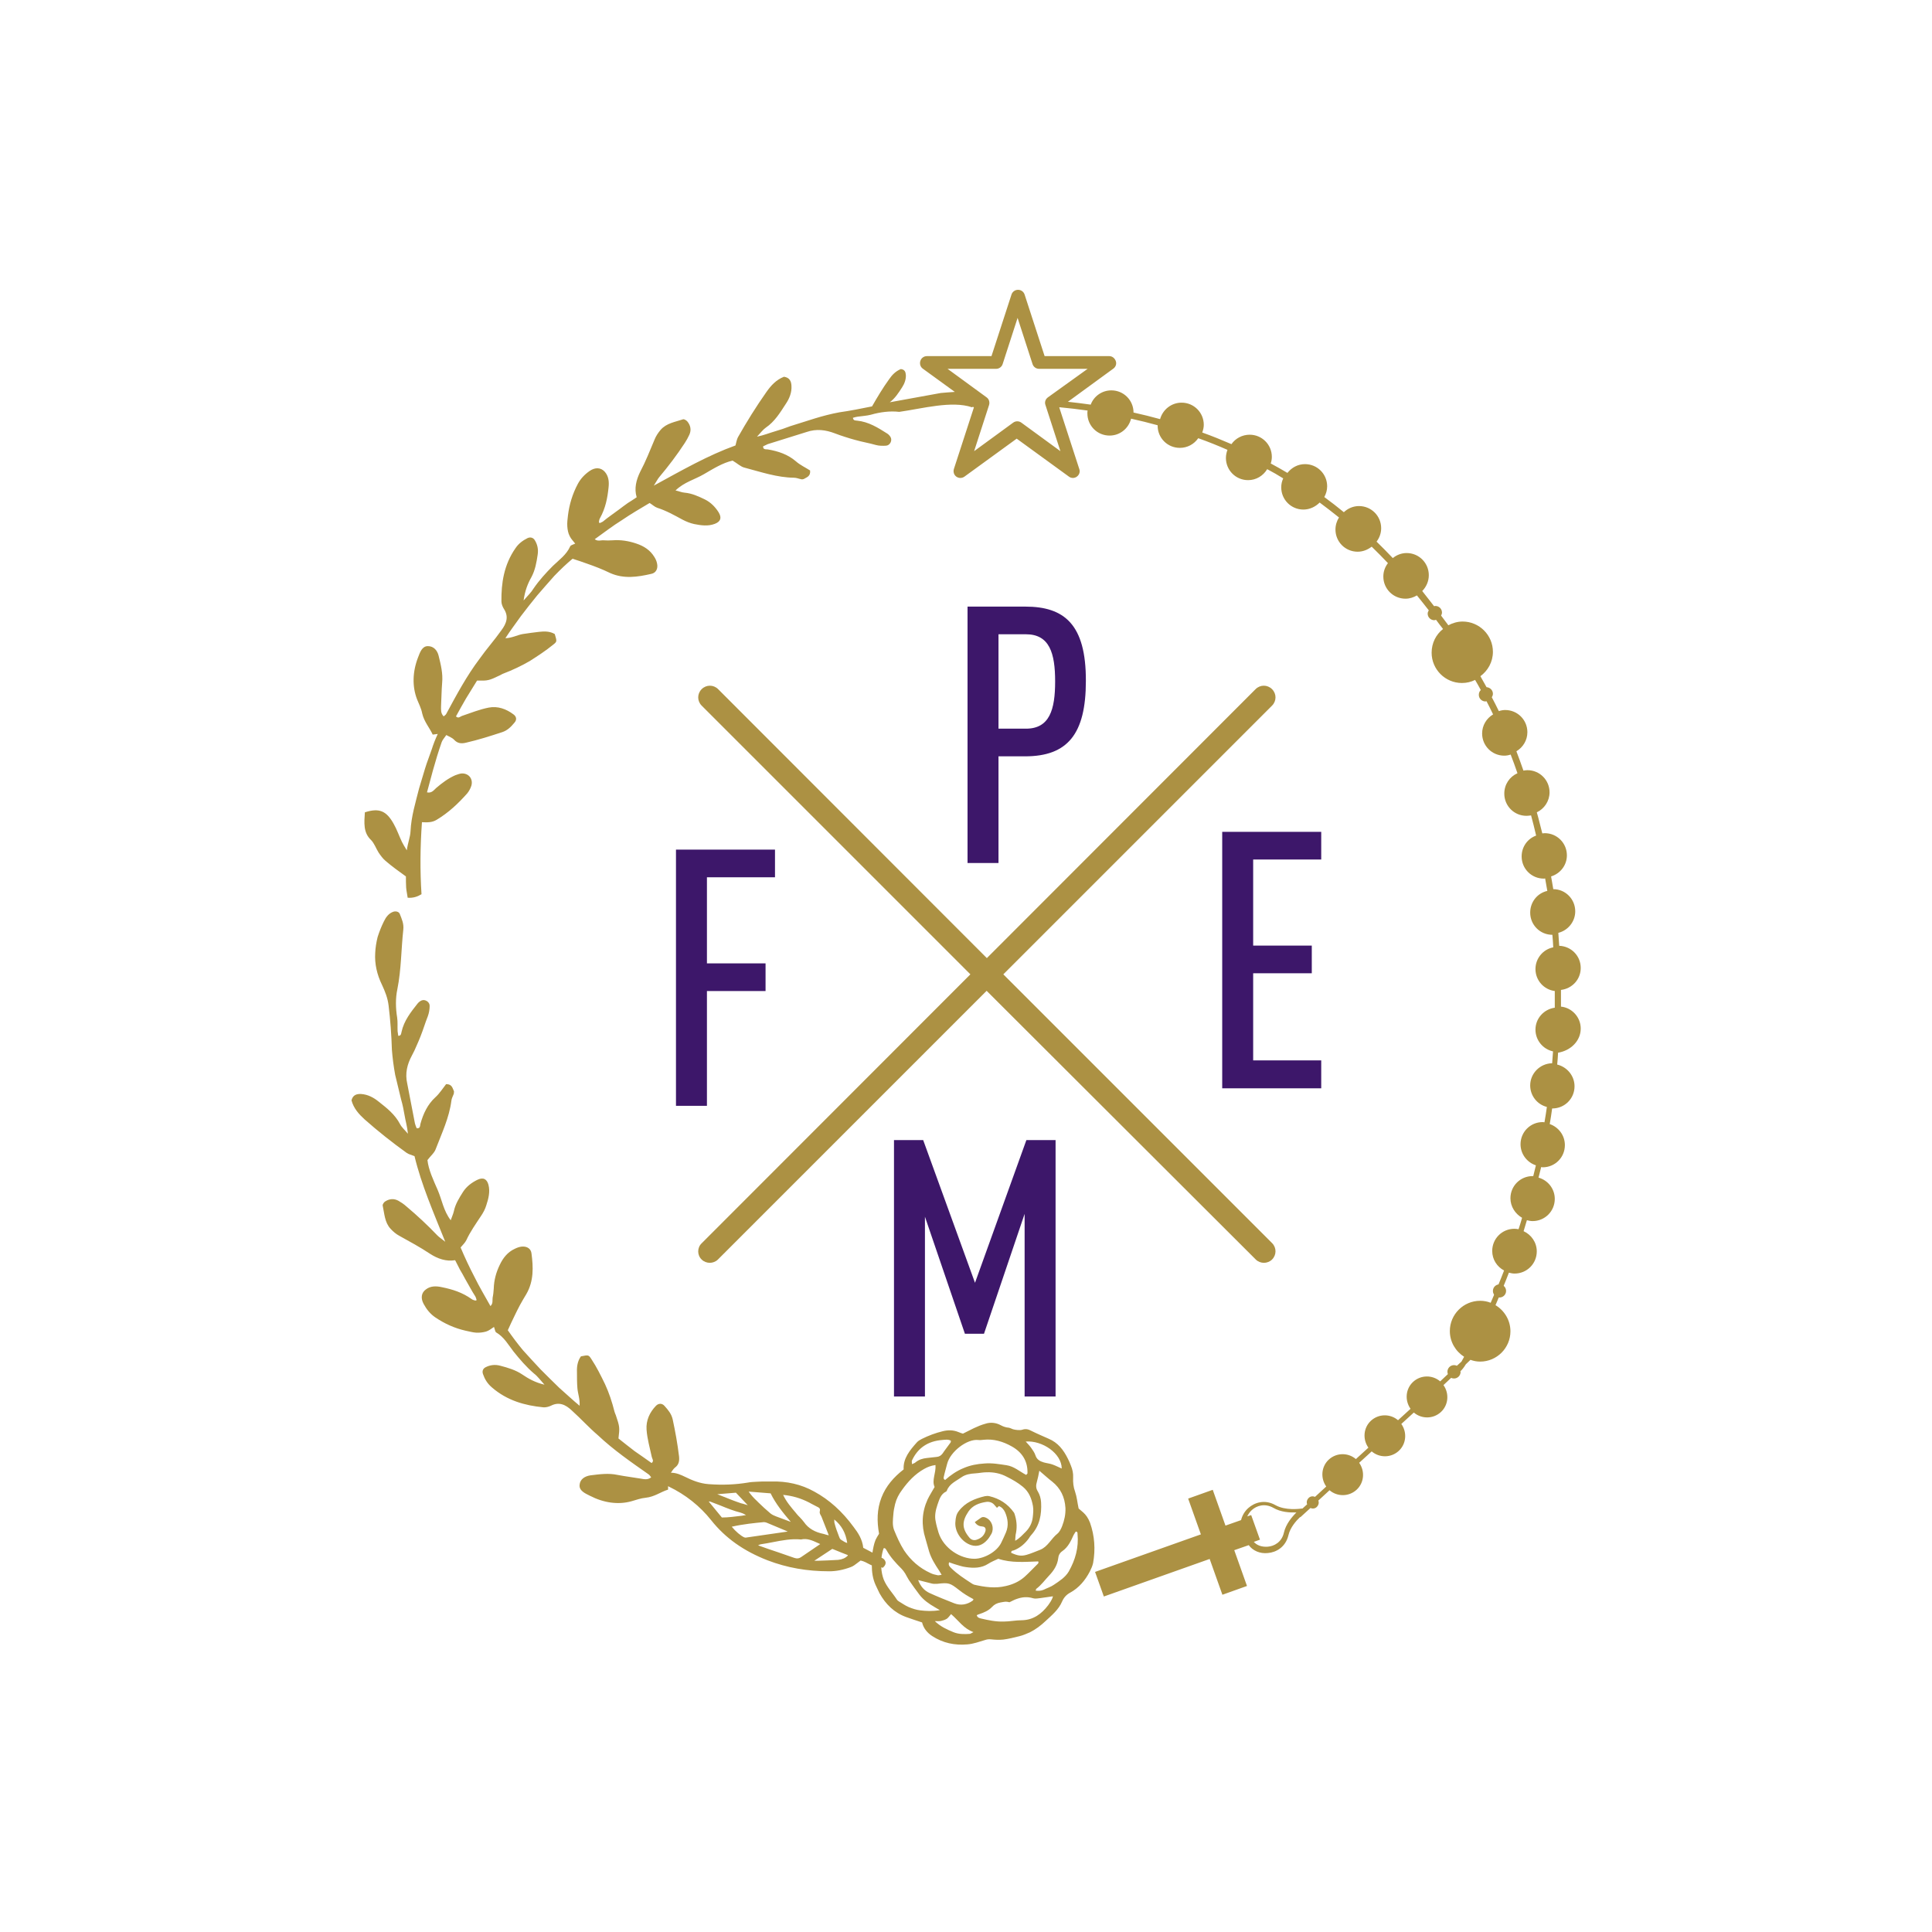 <?xml version="1.0" encoding="utf-8"?>
<!-- Generator: Adobe Illustrator 27.3.1, SVG Export Plug-In . SVG Version: 6.00 Build 0)  -->
<svg version="1.1" id="Calque_1" xmlns="http://www.w3.org/2000/svg" xmlns:xlink="http://www.w3.org/1999/xlink" x="0px" y="0px"
	 viewBox="0 0 88 88" style="enable-background:new 0 0 88 88;" xml:space="preserve">
<style type="text/css">
	.st0{fill:#1D1E1C;}
	.st1{display:none;}
	.st2{display:inline;fill:#A09690;}
	.st3{display:inline;fill:#D9004C;}
	.st4{fill:#C6BEAB;}
	.st5{fill:#9E998A;}
	.st6{fill:#FFFFFF;}
	.st7{fill:#BC5351;}
	.st8{fill:#8C9091;}
	.st9{fill:#738435;}
	.st10{fill:#85972C;}
	.st11{fill:#7D993A;}
	.st12{fill-rule:evenodd;clip-rule:evenodd;fill:#99A547;}
	.st13{fill-rule:evenodd;clip-rule:evenodd;fill:#FFFFFF;}
	.st14{fill-rule:evenodd;clip-rule:evenodd;fill:#0091B0;}
	.st15{fill:#0091B0;}
	.st16{fill:#85754E;}
	.st17{fill:#575757;}
	.st18{fill:url(#Tracé_322_00000128453904241062346000000018442442138099021700_);}
	.st19{fill:#E42320;}
	.st20{fill:url(#Tracé_327_00000021806194244385676550000001956786942056889530_);}
	.st21{fill:#CED500;}
	.st22{fill:url(#Tracé_331_00000160912789190674727790000004554057415854228660_);}
	.st23{fill:#009EE2;}
	.st24{fill:#470044;}
	.st25{fill-rule:evenodd;clip-rule:evenodd;fill:#E00A48;}
	.st26{fill:#9DC62E;}
	.st27{fill:#D3B37C;}
	.st28{fill:#F79C31;}
	.st29{fill:#1CA2AB;}
	.st30{fill:url(#SVGID_1_);}
	.st31{fill:#FCDD15;}
	.st32{fill:#876AB1;}
	.st33{fill:#313B3E;}
	.st34{fill:url(#SVGID_00000132770612209602818260000015613721969033844652_);}
	.st35{fill:url(#SVGID_00000016773744044071248440000005348106964152604305_);}
	.st36{fill:url(#SVGID_00000157279378036494237830000003769858004191048873_);}
	.st37{fill:url(#SVGID_00000122702887164367807760000000969926613918157244_);}
	.st38{fill:url(#SVGID_00000145744155577350053250000016038055768101095568_);}
	.st39{fill:url(#SVGID_00000124879522292937856790000018408474687243810228_);}
	.st40{fill:url(#SVGID_00000016059559528985847020000002411637795746932364_);}
	.st41{fill:url(#SVGID_00000120518137340072210330000010892614082030738080_);}
	.st42{fill:url(#SVGID_00000118395483982187281470000006984139777405518465_);}
	.st43{fill:url(#SVGID_00000049215850944995896760000017906292041502017199_);}
	.st44{fill:url(#SVGID_00000148620707196259757320000001080787252673216685_);}
	.st45{fill:url(#SVGID_00000096046984671764374210000007756545250373079191_);}
	.st46{fill:url(#Tracé_338_00000063620729353059191390000017731410242651086991_);}
	.st47{fill:url(#Tracé_354_00000058584050799228146110000009754543589761846681_);}
	.st48{fill:#36427D;}
	.st49{fill:#331E47;}
	.st50{fill:#CB1009;}
	.st51{fill:#E1D41C;}
	.st52{fill-rule:evenodd;clip-rule:evenodd;fill:#FAEDCD;}
	.st53{fill:#56250D;}
	.st54{fill:#E84A28;}
	.st55{fill:#007ABF;}
	.st56{fill-rule:evenodd;clip-rule:evenodd;fill:none;stroke:#F8E1D2;stroke-width:0.667;stroke-miterlimit:10;}
	.st57{fill:#3D176A;}
	.st58{fill:#AC9143;}
</style>
<path class="st57" d="M44.41,58.43l-2.36-6.5h-1.33v11.68h1.41v-8.19l1.82,5.33h0.87l1.85-5.46v8.32h1.41V51.93h-1.33L44.41,58.43z
	 M30.79,50.37h1.41v-5.23h2.67v-1.26H32.2v-3.92h3.1v-1.26h-4.51V50.37z M46.7,27.63h-2.63v11.68h1.41v-4.86h1.21
	c1.94,0,2.77-1.02,2.77-3.43C49.47,28.43,48.47,27.63,46.7,27.63z M46.73,33.19h-1.25v-4.3h1.25c1.08,0,1.33,0.87,1.33,2.15
	S47.81,33.19,46.73,33.19z M60.18,39.15v-1.26h-4.51v11.68h4.51V48.3h-3.1v-3.97h2.67v-1.26h-2.67v-3.92H60.18z"/>
<g>
	<path class="st58" d="M68.6,58.8c0,0.17-0.14,0.3-0.3,0.3c-0.17,0-0.3-0.14-0.3-0.3c0-0.17,0.14-0.3,0.3-0.3
		C68.46,58.5,68.6,58.63,68.6,58.8z"/>
</g>
<path class="st58" d="M49.34,68.89c-0.07-0.06-0.14-0.12-0.21-0.18c-0.06-0.28-0.08-0.53-0.16-0.76c-0.08-0.22-0.1-0.43-0.09-0.65
	c0.01-0.19-0.03-0.37-0.1-0.54c-0.04-0.11-0.09-0.22-0.14-0.32c-0.2-0.4-0.45-0.73-0.88-0.91c-0.27-0.12-0.53-0.23-0.79-0.36
	c-0.13-0.07-0.25-0.1-0.4-0.05c-0.11,0.04-0.33,0.01-0.43-0.02c-0.06-0.02-0.13-0.06-0.19-0.07c-0.13-0.01-0.25-0.05-0.36-0.11
	c-0.22-0.12-0.47-0.15-0.71-0.07c-0.18,0.05-0.35,0.12-0.52,0.2c-0.17,0.08-0.33,0.17-0.5,0.25c-0.07-0.02-0.13-0.04-0.2-0.07
	c-0.24-0.1-0.48-0.1-0.72-0.04c-0.33,0.08-0.65,0.2-0.95,0.35c-0.08,0.04-0.17,0.09-0.23,0.16c-0.32,0.36-0.63,0.73-0.6,1.23
	c-0.45,0.35-0.81,0.76-1.01,1.28c-0.21,0.54-0.21,1.09-0.11,1.65c-0.06,0.1-0.12,0.19-0.16,0.28c-0.04,0.1-0.07,0.2-0.09,0.3
	c-0.02,0.1-0.04,0.19-0.05,0.28l-0.42-0.22c-0.04-0.39-0.24-0.69-0.44-0.95c-0.52-0.71-1.11-1.24-1.79-1.61
	c-0.59-0.33-1.25-0.48-1.96-0.46c-0.08,0-0.16,0-0.24,0c-0.13,0-0.25,0-0.4,0.01c-0.14,0.01-0.29,0.01-0.43,0.04
	c-0.55,0.09-1.14,0.12-1.79,0.07c-0.4-0.03-0.76-0.18-1.06-0.33c-0.19-0.09-0.4-0.19-0.65-0.19c0.06-0.09,0.11-0.17,0.18-0.23
	c0.18-0.13,0.21-0.3,0.19-0.51c-0.07-0.58-0.17-1.13-0.29-1.69c-0.06-0.26-0.21-0.43-0.37-0.61c-0.11-0.13-0.27-0.13-0.39-0.01
	c-0.29,0.3-0.46,0.67-0.43,1.09c0.03,0.42,0.15,0.83,0.24,1.25c0.02,0.09,0.11,0.17-0.01,0.27c-0.25-0.18-0.51-0.36-0.77-0.54
	c-0.25-0.19-0.5-0.39-0.74-0.58c0.06-0.5,0.06-0.53-0.12-1.06c-0.02-0.06-0.05-0.11-0.06-0.16c-0.11-0.44-0.25-0.86-0.43-1.25
	c-0.19-0.39-0.38-0.78-0.62-1.14c-0.13-0.2-0.13-0.2-0.48-0.13c-0.15,0.21-0.19,0.46-0.18,0.7c0,0.25,0,0.5,0.02,0.75
	c0.02,0.25,0.12,0.49,0.1,0.8c-0.33-0.27-0.63-0.56-0.93-0.82c-0.29-0.28-0.57-0.56-0.85-0.84c-0.27-0.29-0.54-0.58-0.8-0.87
	c-0.25-0.3-0.48-0.61-0.69-0.91c0.11-0.24,0.2-0.44,0.29-0.62c0.08-0.17,0.17-0.35,0.26-0.52c0.09-0.17,0.19-0.33,0.29-0.5
	c0.35-0.6,0.32-1.24,0.24-1.85c-0.02-0.22-0.2-0.34-0.44-0.32c-0.11,0.01-0.22,0.05-0.32,0.1c-0.33,0.15-0.54,0.42-0.69,0.74
	c-0.16,0.33-0.26,0.69-0.27,1.07c-0.01,0.14-0.02,0.27-0.05,0.41c-0.02,0.12,0.03,0.27-0.1,0.39c-0.25-0.45-0.51-0.88-0.73-1.33
	c-0.23-0.44-0.44-0.89-0.63-1.34c0.1-0.12,0.2-0.21,0.26-0.33c0.18-0.39,0.43-0.74,0.66-1.09c0.11-0.16,0.2-0.33,0.25-0.5
	c0.1-0.3,0.18-0.62,0.1-0.93c-0.07-0.27-0.24-0.36-0.51-0.23c-0.26,0.13-0.49,0.3-0.65,0.55c-0.17,0.27-0.35,0.55-0.42,0.89
	c-0.03,0.13-0.09,0.25-0.14,0.4c-0.33-0.43-0.4-0.93-0.59-1.37c-0.2-0.46-0.42-0.92-0.47-1.37c0.15-0.2,0.32-0.33,0.38-0.51
	c0.28-0.73,0.61-1.42,0.71-2.19c0.01-0.11,0.07-0.21,0.11-0.32c0.01-0.03,0-0.07,0.01-0.11c-0.07-0.14-0.08-0.33-0.36-0.33
	c-0.15,0.19-0.3,0.43-0.49,0.6c-0.35,0.32-0.55,0.74-0.68,1.21c-0.02,0.08,0,0.22-0.17,0.2c-0.03-0.07-0.06-0.14-0.08-0.22
	l-0.35-1.81c-0.11-0.47,0-0.89,0.21-1.28c0.08-0.15,0.15-0.29,0.21-0.44c0.07-0.15,0.13-0.3,0.19-0.45c0.12-0.3,0.21-0.61,0.33-0.91
	c0.05-0.14,0.08-0.3,0.08-0.46c0.01-0.18-0.21-0.32-0.37-0.25c-0.07,0.03-0.13,0.08-0.18,0.14c-0.3,0.38-0.62,0.78-0.73,1.29
	c-0.02,0.07-0.01,0.18-0.15,0.18c-0.01-0.07-0.02-0.14-0.03-0.21c-0.01-0.21,0.01-0.42-0.02-0.62c-0.07-0.43-0.08-0.88,0.01-1.3
	c0.18-0.9,0.17-1.8,0.27-2.71c0.03-0.27-0.07-0.48-0.16-0.71c-0.04-0.11-0.19-0.14-0.3-0.1c-0.2,0.07-0.33,0.24-0.42,0.43
	c-0.12,0.24-0.21,0.47-0.29,0.72c-0.06,0.24-0.1,0.49-0.11,0.73c-0.03,0.49,0.08,0.98,0.31,1.45c0.14,0.3,0.26,0.6,0.3,0.94
	c0.08,0.67,0.13,1.33,0.15,2.01c0.03,0.39,0.08,0.77,0.15,1.15l0.27,1.12c0.07,0.24,0.12,0.49,0.16,0.73
	c0.04,0.25,0.12,0.5,0.15,0.83c-0.16-0.19-0.29-0.3-0.36-0.44c-0.23-0.44-0.6-0.73-0.97-1.02c-0.23-0.19-0.5-0.33-0.8-0.35
	c-0.2-0.01-0.38,0.04-0.44,0.29c0.1,0.37,0.34,0.63,0.59,0.86c0.62,0.55,1.28,1.07,1.92,1.53c0.1,0.07,0.21,0.09,0.36,0.15
	c0.31,1.29,0.85,2.53,1.4,3.9c-0.19-0.15-0.28-0.21-0.36-0.29c-0.45-0.47-0.91-0.9-1.41-1.32c-0.11-0.1-0.23-0.18-0.35-0.25
	c-0.21-0.12-0.42-0.1-0.61,0.02c-0.06,0.03-0.13,0.14-0.12,0.19c0.08,0.37,0.09,0.77,0.36,1.06c0.12,0.13,0.25,0.24,0.4,0.32
	c0.47,0.26,0.95,0.52,1.4,0.82c0.34,0.22,0.73,0.36,1.14,0.29c0.07,0.14,0.14,0.28,0.22,0.43c0.08,0.14,0.16,0.27,0.23,0.41
	c0.16,0.27,0.3,0.55,0.47,0.81c0.03,0.05,0.04,0.11,0.06,0.17c-0.03,0.01-0.05,0.02-0.06,0.02c-0.06-0.02-0.12-0.03-0.17-0.07
	c-0.42-0.3-0.86-0.44-1.35-0.54c-0.27-0.06-0.52-0.06-0.73,0.1c-0.21,0.15-0.25,0.4-0.1,0.67c0.13,0.24,0.3,0.45,0.52,0.6
	c0.44,0.3,0.9,0.5,1.38,0.61c0.16,0.03,0.32,0.08,0.48,0.09c0.16,0.01,0.32-0.01,0.46-0.05c0.13-0.04,0.24-0.13,0.36-0.21
	c0.04,0.1,0.05,0.22,0.1,0.25c0.36,0.21,0.55,0.56,0.79,0.87c0.29,0.36,0.58,0.7,0.93,1c0.16,0.12,0.28,0.29,0.48,0.51
	c-0.43-0.1-0.74-0.28-1.02-0.47c-0.3-0.2-0.64-0.3-0.98-0.39c-0.25-0.07-0.48-0.04-0.69,0.07c-0.11,0.06-0.16,0.17-0.11,0.31
	c0.08,0.23,0.2,0.43,0.4,0.6c0.7,0.61,1.52,0.83,2.34,0.91c0.12,0.01,0.24-0.02,0.35-0.07c0.37-0.19,0.67-0.06,0.97,0.23
	c0.4,0.36,0.76,0.76,1.17,1.11c0.71,0.67,1.52,1.23,2.32,1.79c0.04,0.03,0.07,0.08,0.11,0.13c-0.15,0.12-0.31,0.09-0.47,0.06
	c-0.35-0.06-0.7-0.1-1.06-0.17c-0.42-0.09-0.83-0.03-1.24,0.02c-0.26,0.04-0.47,0.18-0.49,0.43c-0.03,0.27,0.25,0.39,0.47,0.5
	c0.62,0.32,1.28,0.42,1.89,0.25c0.21-0.06,0.43-0.14,0.65-0.16c0.4-0.04,0.69-0.27,1.02-0.37c0-0.07,0-0.12,0-0.16
	c0.01,0.01,0.02,0.02,0.03,0.02c0.77,0.37,1.42,0.89,1.93,1.53c0.65,0.82,1.49,1.41,2.57,1.83c0.89,0.34,1.8,0.5,2.81,0.5
	c0.31,0,0.63-0.06,0.98-0.19c0.12-0.04,0.22-0.13,0.33-0.21c0.04-0.03,0.08-0.06,0.12-0.09c0.15,0.03,0.29,0.11,0.44,0.19
	c0.02,0.01,0.05,0.02,0.07,0.03c0,0.3,0.04,0.6,0.17,0.89c0.06,0.13,0.12,0.25,0.18,0.38c0.28,0.5,0.67,0.89,1.23,1.09
	c0.23,0.08,0.46,0.16,0.71,0.24c0.06,0.26,0.23,0.47,0.46,0.62c0.49,0.32,1.03,0.43,1.6,0.38c0.27-0.02,0.54-0.12,0.81-0.2
	c0.09-0.03,0.17-0.04,0.27-0.03c0.18,0.02,0.37,0.03,0.56,0.01c0.24-0.03,0.48-0.09,0.72-0.15c0.17-0.04,0.33-0.11,0.49-0.18
	c0.26-0.13,0.5-0.31,0.71-0.51c0.29-0.27,0.6-0.52,0.76-0.9c0.08-0.18,0.2-0.31,0.37-0.4c0.4-0.22,0.68-0.56,0.89-0.96
	c0.06-0.12,0.12-0.25,0.15-0.39c0.11-0.62,0.07-1.23-0.14-1.83C49.56,69.13,49.46,69,49.34,68.89z M38.59,70.28
	c-0.09-0.02-0.16-0.07-0.24-0.12l-0.06-0.04c-0.01-0.01-0.04-0.04-0.06-0.1l-0.02-0.05c-0.07-0.18-0.14-0.37-0.19-0.56
	C38,69.36,38,69.29,38,69.21C38.33,69.48,38.52,69.81,38.59,70.28z M36.86,68.44l0.09,0.05c0.08,0.04,0.15,0.08,0.23,0.12
	c0.15,0.07,0.19,0.1,0.16,0.23c-0.02,0.07,0.02,0.14,0.05,0.19c0.01,0.02,0.02,0.04,0.03,0.06l0.33,0.84
	c-0.04-0.01-0.08-0.01-0.13-0.03c-0.03-0.01-0.06-0.02-0.1-0.03c-0.4-0.08-0.7-0.25-0.9-0.54c-0.06-0.08-0.13-0.16-0.2-0.23
	c-0.04-0.04-0.09-0.09-0.13-0.14l-0.04-0.05c-0.22-0.26-0.43-0.5-0.58-0.82C36.09,68.13,36.47,68.24,36.86,68.44z M35.1,68.02
	c0.23,0.47,0.56,0.88,0.92,1.3c-0.24-0.09-0.46-0.17-0.67-0.25c-0.08-0.03-0.17-0.07-0.25-0.13c-0.21-0.18-0.39-0.34-0.55-0.5
	l-0.08-0.08c-0.13-0.12-0.25-0.25-0.37-0.42L35.1,68.02z M33.52,67.99l0.54,0.57c-0.01,0-0.02-0.01-0.03-0.01
	c-0.07-0.02-0.13-0.04-0.2-0.06c-0.05-0.01-0.1-0.02-0.14-0.04c-0.1-0.03-0.19-0.07-0.28-0.1c-0.06-0.02-0.12-0.05-0.18-0.07
	c-0.05-0.02-0.1-0.04-0.15-0.06c-0.04-0.02-0.08-0.03-0.13-0.05c-0.07-0.03-0.13-0.05-0.2-0.08c-0.02-0.01-0.05-0.02-0.08-0.03
	L33.52,67.99z M32.88,69.12l-0.6-0.73c0.04,0,0.06,0,0.08,0.01c0.16,0.06,0.32,0.12,0.47,0.18c0.29,0.12,0.59,0.24,0.91,0.32
	c0.07,0.02,0.14,0.05,0.24,0.11c-0.06,0.01-0.13,0.02-0.19,0.03C33.46,69.08,33.17,69.12,32.88,69.12z M33.89,70.02
	c-0.14-0.06-0.39-0.27-0.56-0.48c0.53-0.12,1.04-0.17,1.47-0.21c0.04,0,0.11,0.02,0.13,0.03c0.29,0.12,0.57,0.24,0.86,0.36
	l0.09,0.04c-0.62,0.09-1.24,0.18-1.87,0.27C33.98,70.04,33.93,70.04,33.89,70.02z M36.18,70.96c-0.25-0.09-0.5-0.17-0.75-0.26
	c-0.28-0.09-0.56-0.19-0.84-0.29c-0.02-0.01-0.04-0.02-0.06-0.03c0.05-0.02,0.08-0.03,0.12-0.04c0.19-0.03,0.38-0.06,0.57-0.1
	c0.41-0.08,0.83-0.16,1.25-0.12l0.01,0l0.01,0c0.27-0.06,0.5,0.04,0.76,0.16c0.04,0.02,0.07,0.03,0.11,0.05l-0.16,0.11
	c-0.25,0.17-0.48,0.33-0.72,0.49C36.39,70.99,36.3,71,36.18,70.96z M38.18,71.05c-0.3,0.02-0.61,0.03-0.91,0.04l-0.15,0
	c-0.01,0-0.02,0-0.03,0l0.82-0.54l0.15,0.06c0.19,0.08,0.37,0.15,0.55,0.22c0,0,0.01,0.01,0.01,0.02c0,0,0,0,0,0
	C38.51,70.97,38.36,71.03,38.18,71.05z M44.24,70.38c0.29,0.09,0.53-0.02,0.72-0.23c0.08-0.08,0.14-0.19,0.2-0.29
	c0.13-0.25,0.03-0.59-0.23-0.72c-0.09-0.05-0.18-0.06-0.26,0c-0.09,0.06-0.17,0.12-0.27,0.19c0.1,0.15,0.21,0.19,0.35,0.2
	c0.13,0.01,0.17,0.11,0.13,0.23c-0.07,0.21-0.22,0.32-0.42,0.38c-0.12,0.03-0.23-0.01-0.31-0.11c-0.34-0.41-0.34-0.73-0.04-1.18
	c0.19-0.28,0.48-0.39,0.81-0.44c0.13-0.02,0.26,0.02,0.35,0.11c0.05,0.05,0.09,0.11,0.14,0.16c0.02-0.02,0.05-0.04,0.09-0.08
	c0.13,0.05,0.22,0.15,0.28,0.28c0.13,0.3,0.17,0.61,0.04,0.92c-0.07,0.16-0.14,0.32-0.22,0.48c-0.2,0.4-0.76,0.71-1.2,0.72
	c-0.65,0.01-1.42-0.47-1.65-1.19c-0.05-0.17-0.1-0.34-0.13-0.51c-0.06-0.26,0-0.52,0.08-0.76c0.08-0.22,0.14-0.48,0.39-0.6
	c0.02-0.01,0.04-0.03,0.04-0.05c0.12-0.31,0.42-0.43,0.66-0.6c0.18-0.13,0.41-0.17,0.63-0.18c0.17-0.01,0.35-0.05,0.52-0.05
	c0.32-0.01,0.63,0.05,0.91,0.2c0.26,0.13,0.51,0.27,0.74,0.46c0.28,0.23,0.4,0.54,0.46,0.88c0.03,0.17,0.01,0.35-0.01,0.52
	c-0.03,0.25-0.14,0.47-0.32,0.65c-0.14,0.13-0.26,0.29-0.48,0.41c0.01-0.12,0.01-0.2,0.02-0.27c0.07-0.29,0.06-0.58-0.02-0.86
	c-0.02-0.06-0.03-0.12-0.06-0.16c-0.28-0.39-0.65-0.63-1.11-0.74c-0.07-0.02-0.14-0.01-0.21,0c-0.46,0.11-0.89,0.28-1.19,0.68
	c-0.11,0.14-0.14,0.3-0.15,0.46C43.46,69.74,43.79,70.24,44.24,70.38z M46.17,70.62c0.29-0.11,0.52-0.31,0.7-0.56
	c0.03-0.05,0.06-0.1,0.1-0.14c0.39-0.43,0.48-0.94,0.45-1.49c-0.01-0.18-0.06-0.35-0.15-0.5c-0.09-0.14-0.09-0.28-0.04-0.44
	c0.04-0.14,0.07-0.29,0.11-0.5c0.15,0.13,0.26,0.22,0.36,0.31c0.07,0.06,0.14,0.12,0.22,0.18c0.39,0.31,0.58,0.71,0.61,1.21
	c0.01,0.29-0.05,0.56-0.15,0.82c-0.05,0.13-0.12,0.27-0.22,0.35c-0.28,0.22-0.43,0.59-0.78,0.73c-0.21,0.08-0.41,0.17-0.62,0.23
	c-0.25,0.07-0.41,0.04-0.7-0.09C46.05,70.63,46.12,70.63,46.17,70.62z M48.36,66.89c-0.14-0.06-0.27-0.13-0.41-0.18
	c-0.13-0.05-0.27-0.06-0.41-0.1c-0.17-0.05-0.32-0.13-0.38-0.33c-0.04-0.12-0.12-0.23-0.19-0.33c-0.07-0.1-0.16-0.19-0.25-0.29
	C47.47,65.6,48.36,66.2,48.36,66.89z M44.56,65.59c0.08,0.01,0.16,0,0.24-0.01c0.46-0.05,0.89,0.08,1.28,0.3
	c0.47,0.26,0.74,0.67,0.72,1.23c0,0.02-0.03,0.03-0.06,0.07c-0.29-0.15-0.55-0.39-0.89-0.44c-0.33-0.05-0.67-0.11-1.01-0.08
	c-0.33,0.02-0.65,0.08-0.95,0.21c-0.32,0.13-0.59,0.32-0.84,0.54c-0.09-0.04-0.07-0.11-0.06-0.15c0.04-0.19,0.1-0.38,0.15-0.58
	C43.28,66.12,44.05,65.53,44.56,65.59z M41.54,66.52c0.27-0.58,0.74-0.88,1.37-0.93c0.13-0.01,0.27-0.04,0.4,0.03
	c0,0.03,0,0.06-0.01,0.08c-0.12,0.17-0.25,0.33-0.37,0.51c-0.07,0.09-0.15,0.14-0.26,0.15c-0.15,0.01-0.3,0.04-0.45,0.05
	c-0.19,0.02-0.36,0.07-0.51,0.19c-0.04,0.04-0.1,0.06-0.17,0.09C41.54,66.62,41.52,66.56,41.54,66.52z M40.69,68.99
	c0.01-0.16,0.04-0.32,0.08-0.48c0.06-0.24,0.17-0.45,0.32-0.65c0.27-0.38,0.59-0.72,1-0.95c0.16-0.09,0.31-0.15,0.52-0.18
	c0.03,0.37-0.18,0.69-0.04,1c-0.11,0.2-0.23,0.38-0.32,0.57c-0.26,0.57-0.29,1.17-0.1,1.77c0.06,0.2,0.11,0.4,0.17,0.6
	c0.1,0.32,0.27,0.59,0.45,0.86c0.04,0.06,0.07,0.12,0.12,0.2c-0.08,0.01-0.14,0.03-0.18,0.02c-0.11-0.02-0.23-0.05-0.33-0.1
	c-0.5-0.23-0.89-0.57-1.2-1.03c-0.19-0.3-0.33-0.62-0.46-0.94C40.64,69.46,40.67,69.22,40.69,68.99z M41.92,73.35
	c-0.18-0.02-0.36-0.08-0.53-0.15c-0.16-0.07-0.3-0.17-0.45-0.26c-0.03-0.02-0.06-0.04-0.08-0.07c-0.2-0.31-0.47-0.58-0.61-0.93
	c-0.06-0.16-0.1-0.35-0.11-0.55c0.01,0,0.02,0.01,0.03,0.01l0.04,0.01l0.03-0.03c0.09-0.08,0.1-0.16,0.1-0.21
	c-0.01-0.07-0.05-0.14-0.13-0.19c-0.02-0.01-0.04-0.02-0.06-0.03c0.02-0.15,0.05-0.3,0.1-0.43c0.08-0.02,0.1,0.05,0.13,0.09
	c0.18,0.32,0.42,0.58,0.68,0.84c0.06,0.06,0.12,0.14,0.17,0.22c0.06,0.1,0.11,0.21,0.17,0.3c0.16,0.23,0.32,0.46,0.49,0.68
	c0.18,0.23,0.42,0.4,0.68,0.55c0.06,0.03,0.11,0.07,0.24,0.14C42.45,73.4,42.18,73.38,41.92,73.35z M44.18,74.42
	c-0.26,0.02-0.52,0.02-0.76-0.08c-0.29-0.12-0.58-0.25-0.84-0.5c0.13,0,0.21,0.01,0.29-0.01c0.09-0.02,0.18-0.05,0.26-0.1
	c0.07-0.05,0.12-0.13,0.19-0.21c0.34,0.29,0.57,0.66,1.02,0.82C44.26,74.38,44.22,74.41,44.18,74.42z M44.3,72.91
	c-0.25,0.18-0.54,0.23-0.83,0.12c-0.38-0.15-0.76-0.3-1.13-0.47c-0.24-0.11-0.41-0.3-0.52-0.59c0.24,0.06,0.44,0.11,0.63,0.16
	c0.08,0.02,0.16,0.01,0.24,0.01c0.53-0.06,0.58-0.04,0.99,0.28c0.1,0.08,0.2,0.15,0.31,0.22c0.11,0.07,0.22,0.13,0.35,0.2
	C44.33,72.86,44.33,72.89,44.3,72.91z M44.24,72.11c-0.32-0.21-0.65-0.42-0.92-0.69c-0.06-0.06-0.14-0.13-0.09-0.26
	c0.08,0.03,0.15,0.05,0.23,0.08c0.18,0.05,0.36,0.12,0.54,0.14c0.35,0.05,0.7,0.05,1.01-0.15c0.14-0.09,0.29-0.15,0.46-0.23
	c0.6,0.2,1.21,0.14,1.82,0.12c0.04,0.09-0.04,0.12-0.08,0.17c-0.18,0.18-0.36,0.37-0.55,0.54c-0.24,0.21-0.53,0.34-0.84,0.41
	c-0.49,0.12-0.97,0.05-1.45-0.06C44.32,72.16,44.28,72.14,44.24,72.11z M47.74,73.12c-0.3,0.39-0.67,0.67-1.2,0.68
	c-0.28,0-0.56,0.06-0.83,0.06c-0.35,0.01-0.69-0.06-1.03-0.14c-0.08-0.02-0.16-0.04-0.19-0.15c0.04-0.02,0.08-0.04,0.12-0.05
	c0.21-0.07,0.42-0.16,0.57-0.32c0.11-0.12,0.23-0.18,0.39-0.21c0.24-0.04,0.23-0.05,0.41-0.01c0.13-0.06,0.23-0.12,0.33-0.15
	c0.25-0.09,0.49-0.11,0.75-0.03c0.1,0.03,0.23,0,0.34-0.01c0.09-0.01,0.18-0.03,0.28-0.04c0.09-0.01,0.18-0.03,0.28-0.04
	C47.92,72.88,47.82,73,47.74,73.12z M48.68,71.58c-0.16,0.27-0.42,0.43-0.67,0.6c-0.14,0.1-0.31,0.15-0.47,0.23
	c-0.12,0.05-0.24,0.06-0.37,0.04c0.02-0.04,0.02-0.06,0.03-0.08c0.23-0.17,0.39-0.4,0.58-0.6c0.21-0.22,0.38-0.47,0.42-0.79
	c0.01-0.13,0.07-0.25,0.19-0.33c0.26-0.18,0.39-0.46,0.51-0.73c0.03-0.06,0.07-0.11,0.1-0.16c0.09,0.01,0.08,0.07,0.08,0.11
	C49.14,70.49,48.98,71.05,48.68,71.58z M44.31,18.46C44.33,18.49,44.44,18.47,44.31,18.46L44.31,18.46z M72,46.85
	c0-0.52-0.4-0.95-0.9-1c0-0.25,0-0.51,0-0.76c0.51-0.06,0.9-0.48,0.9-1c0-0.55-0.43-0.99-0.98-1.01c-0.01-0.2-0.03-0.39-0.04-0.59
	c0.44-0.11,0.77-0.51,0.77-0.98c0-0.56-0.45-1.01-1-1.01c-0.03-0.2-0.07-0.39-0.1-0.58c0.42-0.13,0.72-0.51,0.72-0.96
	c0-0.56-0.45-1.01-1.01-1.01c-0.04,0-0.08,0.01-0.11,0.01C70.16,37.63,70.09,37.31,70,37c0.34-0.16,0.58-0.51,0.58-0.91
	c0-0.56-0.45-1.01-1.01-1.01c-0.06,0-0.12,0.01-0.18,0.02c-0.1-0.29-0.21-0.59-0.32-0.88c0.3-0.18,0.5-0.5,0.5-0.87
	c0-0.56-0.45-1.01-1.01-1.01c-0.1,0-0.2,0.02-0.29,0.05c-0.1-0.21-0.21-0.42-0.32-0.63c0.03-0.05,0.05-0.1,0.05-0.16
	c0-0.16-0.13-0.29-0.29-0.3c-0.09-0.17-0.19-0.33-0.28-0.5c0.34-0.25,0.57-0.65,0.57-1.11c0-0.76-0.62-1.38-1.38-1.38
	c-0.24,0-0.46,0.07-0.65,0.17c-0.11-0.15-0.22-0.29-0.33-0.44c0.02-0.04,0.04-0.09,0.04-0.14c0-0.17-0.14-0.3-0.3-0.3
	c-0.02,0-0.04,0.01-0.06,0.01c-0.18-0.23-0.36-0.46-0.54-0.69c0.18-0.18,0.3-0.44,0.3-0.72c0-0.56-0.45-1.01-1.01-1.01
	c-0.24,0-0.46,0.09-0.63,0.23c-0.24-0.25-0.49-0.51-0.74-0.75c0.13-0.17,0.21-0.38,0.21-0.61c0-0.56-0.45-1.01-1.01-1.01
	c-0.27,0-0.51,0.11-0.69,0.28c-0.29-0.24-0.59-0.47-0.89-0.69c0.08-0.15,0.13-0.31,0.13-0.49c0-0.56-0.45-1.01-1.01-1.01
	c-0.33,0-0.61,0.16-0.8,0.4c-0.25-0.15-0.5-0.29-0.76-0.43c0.03-0.09,0.05-0.19,0.05-0.3c0-0.56-0.45-1.01-1.01-1.01
	c-0.34,0-0.65,0.17-0.83,0.43c-0.44-0.19-0.88-0.37-1.33-0.53c0.04-0.11,0.07-0.23,0.07-0.35c0-0.56-0.45-1.01-1.01-1.01
	c-0.47,0-0.86,0.32-0.98,0.75c-0.4-0.11-0.8-0.21-1.21-0.3c0,0,0,0,0,0c0-0.56-0.45-1.01-1.01-1.01c-0.43,0-0.8,0.27-0.94,0.65
	c-0.34-0.05-0.69-0.09-1.04-0.13l2.07-1.51c0.11-0.08,0.16-0.22,0.11-0.35s-0.16-0.22-0.3-0.22h-2.94l-0.91-2.8
	c-0.04-0.13-0.16-0.22-0.3-0.22c-0.14,0-0.26,0.09-0.3,0.22l-0.91,2.8h-2.94c-0.14,0-0.26,0.09-0.3,0.22s0,0.27,0.11,0.35l1.46,1.06
	c-0.23,0.01-0.48,0.04-0.64,0.05l-2.31,0.42l-0.01,0c0.24-0.18,0.4-0.43,0.56-0.68c0.11-0.17,0.18-0.36,0.17-0.56
	c-0.01-0.14-0.05-0.25-0.23-0.27c-0.24,0.1-0.4,0.27-0.53,0.46c-0.29,0.4-0.54,0.82-0.78,1.24c-0.5,0.1-0.99,0.2-1.49,0.27
	c-0.38,0.07-0.76,0.17-1.12,0.28L36,19.41c-0.23,0.09-0.47,0.17-0.71,0.24c-0.24,0.07-0.48,0.17-0.81,0.24
	c0.17-0.18,0.27-0.32,0.4-0.41c0.41-0.28,0.65-0.68,0.91-1.08c0.17-0.25,0.28-0.53,0.26-0.83c-0.01-0.2-0.08-0.37-0.34-0.41
	c-0.36,0.14-0.59,0.4-0.79,0.68c-0.48,0.68-0.92,1.39-1.31,2.08c-0.05,0.1-0.07,0.22-0.11,0.37c-1.25,0.45-2.42,1.12-3.72,1.83
	c0.13-0.2,0.18-0.31,0.25-0.39c0.42-0.5,0.8-1,1.16-1.55c0.08-0.12,0.15-0.25,0.21-0.38c0.1-0.22,0.05-0.43-0.09-0.6
	c-0.04-0.05-0.15-0.12-0.2-0.1c-0.35,0.12-0.75,0.17-1.02,0.48c-0.11,0.13-0.21,0.28-0.27,0.43c-0.21,0.5-0.41,1.01-0.66,1.48
	c-0.18,0.37-0.28,0.76-0.16,1.16c-0.13,0.09-0.27,0.18-0.4,0.26c-0.13,0.09-0.26,0.19-0.38,0.28c-0.25,0.19-0.51,0.36-0.75,0.56
	c-0.05,0.04-0.11,0.05-0.16,0.08c-0.01-0.03-0.03-0.04-0.03-0.06c0.01-0.06,0.02-0.12,0.05-0.17c0.25-0.45,0.34-0.91,0.39-1.4
	c0.03-0.27,0-0.52-0.18-0.72c-0.18-0.19-0.43-0.2-0.68-0.03c-0.23,0.16-0.41,0.35-0.54,0.59c-0.25,0.47-0.39,0.95-0.45,1.44
	c-0.02,0.16-0.04,0.33-0.03,0.49c0.01,0.16,0.04,0.32,0.11,0.45c0.06,0.13,0.16,0.22,0.25,0.34c-0.1,0.05-0.21,0.07-0.23,0.13
	c-0.17,0.38-0.5,0.61-0.78,0.88c-0.32,0.32-0.63,0.66-0.89,1.04c-0.1,0.17-0.25,0.31-0.45,0.54c0.06-0.44,0.19-0.77,0.36-1.07
	c0.17-0.32,0.23-0.67,0.28-1.01c0.04-0.25-0.01-0.48-0.14-0.68c-0.07-0.1-0.19-0.14-0.32-0.08c-0.22,0.11-0.41,0.25-0.55,0.46
	c-0.53,0.76-0.65,1.6-0.64,2.42c0,0.12,0.05,0.24,0.11,0.34c0.23,0.35,0.13,0.66-0.12,0.99c-0.31,0.44-0.67,0.84-0.98,1.28
	c-0.59,0.78-1.05,1.64-1.52,2.51c-0.02,0.05-0.08,0.08-0.12,0.12c-0.14-0.14-0.12-0.3-0.12-0.46c0.02-0.35,0.02-0.71,0.05-1.07
	c0.04-0.43-0.06-0.82-0.16-1.23c-0.06-0.25-0.23-0.44-0.49-0.44c-0.27,0-0.36,0.29-0.45,0.52c-0.25,0.65-0.27,1.32-0.04,1.91
	c0.08,0.2,0.19,0.41,0.23,0.63c0.09,0.39,0.34,0.66,0.48,0.97c0.1-0.01,0.16-0.02,0.23-0.03c-0.12,0.26-0.2,0.47-0.27,0.69
	c-0.1,0.3-0.22,0.59-0.31,0.89l-0.27,0.9c-0.16,0.64-0.36,1.28-0.39,1.95c-0.01,0.26-0.12,0.51-0.17,0.87
	c-0.11-0.18-0.17-0.28-0.22-0.38c-0.13-0.27-0.23-0.57-0.38-0.83c-0.33-0.59-0.66-0.73-1.31-0.52c-0.03,0.47-0.08,0.92,0.28,1.26
	c0.15,0.15,0.23,0.39,0.35,0.58c0.09,0.13,0.19,0.27,0.31,0.37c0.29,0.25,0.61,0.48,0.93,0.71c0,0.17,0,0.33,0.01,0.5
	c0.01,0.16,0.05,0.31,0.07,0.47c0.25,0.02,0.45-0.05,0.63-0.16c-0.07-1.08-0.06-2.16,0.02-3.28c0.24,0.01,0.46,0.02,0.67-0.11
	c0.55-0.33,0.98-0.74,1.39-1.2c0.08-0.1,0.15-0.22,0.19-0.35c0.09-0.3-0.11-0.58-0.45-0.56c-0.09,0.01-0.19,0.05-0.28,0.08
	c-0.32,0.14-0.6,0.35-0.87,0.58c-0.11,0.1-0.21,0.25-0.42,0.2c0.09-0.34,0.18-0.67,0.27-1c0.12-0.43,0.25-0.86,0.4-1.29
	c0.04-0.11,0.13-0.2,0.21-0.32c0.14,0.08,0.27,0.12,0.36,0.22c0.15,0.16,0.32,0.18,0.53,0.13c0.57-0.13,1.1-0.3,1.65-0.48
	c0.25-0.08,0.41-0.25,0.56-0.43c0.12-0.13,0.1-0.28-0.04-0.38c-0.33-0.25-0.72-0.39-1.13-0.31c-0.41,0.08-0.81,0.24-1.22,0.38
	c-0.08,0.03-0.16,0.13-0.27,0.02c0.15-0.27,0.3-0.55,0.46-0.82c0.17-0.27,0.33-0.54,0.5-0.81c0.5,0.01,0.54,0,1.04-0.24
	c0.05-0.02,0.1-0.06,0.16-0.08c0.42-0.16,0.82-0.35,1.2-0.57c0.36-0.23,0.73-0.47,1.06-0.74c0.19-0.15,0.18-0.15,0.08-0.49
	c-0.22-0.13-0.47-0.13-0.72-0.1c-0.25,0.03-0.49,0.06-0.74,0.1c-0.24,0.04-0.48,0.18-0.79,0.19c0.23-0.36,0.48-0.68,0.71-1.01
	c0.24-0.32,0.49-0.63,0.74-0.94c0.26-0.3,0.52-0.6,0.78-0.89c0.27-0.28,0.55-0.55,0.83-0.78c0.25,0.08,0.46,0.15,0.65,0.22
	c0.18,0.06,0.36,0.13,0.54,0.2c0.18,0.07,0.35,0.15,0.52,0.23c0.63,0.28,1.26,0.18,1.87,0.04c0.22-0.04,0.32-0.24,0.27-0.47
	c-0.02-0.11-0.07-0.22-0.13-0.31c-0.19-0.31-0.48-0.49-0.81-0.6c-0.35-0.12-0.72-0.18-1.09-0.15c-0.14,0.01-0.28,0.01-0.41,0
	c-0.12-0.01-0.26,0.06-0.4-0.05c0.42-0.3,0.82-0.61,1.24-0.87c0.41-0.28,0.84-0.53,1.26-0.78c0.13,0.08,0.23,0.18,0.35,0.22
	c0.41,0.13,0.78,0.34,1.15,0.54c0.17,0.09,0.35,0.16,0.53,0.2c0.31,0.06,0.63,0.11,0.94-0.01c0.26-0.1,0.33-0.27,0.17-0.53
	c-0.16-0.25-0.36-0.45-0.62-0.58c-0.29-0.14-0.59-0.28-0.93-0.31c-0.13-0.01-0.26-0.07-0.41-0.1c0.39-0.38,0.88-0.5,1.29-0.74
	c0.43-0.25,0.86-0.52,1.31-0.62c0.22,0.13,0.37,0.28,0.54,0.32c0.76,0.2,1.48,0.45,2.26,0.46c0.11,0,0.22,0.05,0.33,0.07
	c0.03,0.01,0.07,0,0.11-0.01c0.13-0.08,0.32-0.12,0.29-0.39c-0.2-0.13-0.46-0.25-0.65-0.42c-0.36-0.31-0.8-0.46-1.28-0.54
	c-0.08-0.01-0.22,0.02-0.21-0.14c0.07-0.03,0.14-0.07,0.21-0.1l1.76-0.55c0.46-0.16,0.88-0.1,1.3,0.06
	c0.15,0.06,0.31,0.11,0.46,0.16c0.16,0.05,0.31,0.1,0.47,0.14c0.31,0.09,0.63,0.14,0.94,0.23c0.15,0.04,0.31,0.04,0.46,0.03
	c0.18-0.01,0.3-0.24,0.2-0.4c-0.04-0.06-0.09-0.12-0.16-0.16c-0.41-0.26-0.84-0.53-1.36-0.58c-0.07-0.01-0.17,0.01-0.19-0.13
	c0.07-0.02,0.14-0.04,0.21-0.05c0.2-0.03,0.42-0.04,0.61-0.09c0.42-0.12,0.87-0.18,1.29-0.13c1.06-0.15,2.39-0.52,3.31-0.21
	c0.02,0,0.02,0,0.03,0c0-0.01,0-0.02,0.01-0.03l0.05,0.04l-0.91,2.8c-0.04,0.13,0,0.27,0.11,0.35c0.11,0.08,0.26,0.08,0.37,0
	l2.38-1.73l2.38,1.73c0.05,0.04,0.12,0.06,0.18,0.06c0.06,0,0.13-0.02,0.18-0.06c0.11-0.08,0.16-0.22,0.11-0.35l-0.91-2.8l0.01-0.01
	c0.43,0.04,0.86,0.09,1.28,0.15c-0.01,0.04-0.01,0.08-0.01,0.13c0,0.56,0.45,1.01,1.01,1.01c0.48,0,0.87-0.33,0.98-0.77
	c0.41,0.09,0.81,0.19,1.21,0.3c0,0.01,0,0.01,0,0.02c0,0.56,0.45,1.01,1.01,1.01c0.35,0,0.65-0.17,0.84-0.44
	c0.45,0.16,0.9,0.34,1.33,0.53c-0.04,0.11-0.07,0.24-0.07,0.37c0,0.56,0.45,1.01,1.01,1.01c0.37,0,0.69-0.2,0.87-0.5
	c0.25,0.13,0.49,0.27,0.73,0.42c-0.06,0.13-0.09,0.26-0.09,0.41c0,0.56,0.45,1.01,1.01,1.01c0.29,0,0.55-0.13,0.74-0.32
	c0.3,0.22,0.59,0.45,0.88,0.68c-0.1,0.16-0.16,0.35-0.16,0.55c0,0.56,0.45,1.01,1.01,1.01c0.24,0,0.46-0.09,0.64-0.23
	c0.25,0.24,0.5,0.5,0.74,0.75c-0.13,0.17-0.21,0.38-0.21,0.61c0,0.56,0.45,1.01,1.01,1.01c0.19,0,0.37-0.06,0.52-0.15
	c0.18,0.22,0.36,0.45,0.54,0.68c-0.03,0.05-0.05,0.1-0.05,0.15c0,0.17,0.14,0.3,0.3,0.3c0.03,0,0.05-0.01,0.08-0.02
	c0.1,0.14,0.21,0.28,0.32,0.42c-0.32,0.25-0.52,0.64-0.52,1.08c0,0.76,0.62,1.38,1.38,1.38c0.22,0,0.42-0.05,0.6-0.14
	c0.09,0.15,0.18,0.31,0.26,0.46c-0.06,0.06-0.09,0.13-0.09,0.22c0,0.17,0.14,0.3,0.3,0.3c0.02,0,0.03-0.01,0.05-0.01
	c0.1,0.2,0.21,0.4,0.3,0.6c-0.3,0.18-0.5,0.5-0.5,0.87c0,0.56,0.45,1.01,1.01,1.01c0.1,0,0.2-0.02,0.29-0.05
	c0.11,0.28,0.21,0.56,0.31,0.85c-0.36,0.16-0.6,0.51-0.6,0.93c0,0.56,0.45,1.01,1.01,1.01c0.07,0,0.14-0.01,0.21-0.02
	c0.08,0.3,0.16,0.61,0.23,0.92c-0.39,0.14-0.66,0.51-0.66,0.95c0,0.56,0.45,1.01,1.01,1.01c0.02,0,0.04,0,0.06-0.01
	c0.03,0.19,0.07,0.38,0.1,0.57c-0.45,0.1-0.78,0.5-0.78,0.99c0,0.56,0.45,1.01,1.01,1.01c0,0,0,0,0,0c0.02,0.19,0.03,0.38,0.04,0.57
	c-0.46,0.09-0.81,0.5-0.81,0.99c0,0.52,0.39,0.94,0.88,1c0,0.25,0,0.51,0,0.76c-0.5,0.07-0.88,0.49-0.88,1
	c0,0.48,0.34,0.89,0.8,0.99c-0.01,0.18-0.03,0.36-0.04,0.54c-0.55,0.01-1,0.46-1,1.01c0,0.47,0.32,0.87,0.76,0.98
	c-0.03,0.23-0.07,0.47-0.11,0.7c-0.03,0-0.05-0.01-0.08-0.01c-0.56,0-1.01,0.45-1.01,1.01c0,0.45,0.3,0.83,0.7,0.96
	c-0.04,0.16-0.08,0.33-0.12,0.49c-0.01,0-0.02,0-0.03,0c-0.56,0-1.01,0.45-1.01,1.01c0,0.38,0.22,0.71,0.53,0.89
	c-0.05,0.17-0.1,0.35-0.16,0.52c-0.06-0.01-0.12-0.02-0.19-0.02c-0.56,0-1.01,0.45-1.01,1.01c0,0.39,0.22,0.72,0.54,0.89
	c-0.19,0.5-0.4,0.99-0.61,1.47c-0.15-0.06-0.31-0.09-0.48-0.09c-0.76,0-1.38,0.62-1.38,1.38c0,0.49,0.26,0.92,0.65,1.17
	c-0.04,0.07-0.08,0.15-0.12,0.22l-0.21,0.19c-0.04-0.02-0.08-0.03-0.13-0.03c-0.17,0-0.3,0.14-0.3,0.3c0,0.04,0.01,0.08,0.02,0.11
	l-0.35,0.33c-0.35-0.3-0.88-0.3-1.23,0.02c-0.35,0.32-0.39,0.85-0.12,1.23l-0.57,0.52c-0.35-0.3-0.88-0.3-1.23,0.02
	c-0.35,0.32-0.39,0.85-0.12,1.23l-0.57,0.52c-0.35-0.3-0.88-0.3-1.23,0.02c-0.35,0.32-0.39,0.85-0.12,1.23l-0.51,0.47
	c-0.1-0.04-0.21-0.03-0.29,0.05c-0.08,0.08-0.11,0.19-0.07,0.29l-0.21,0.19c-0.16,0.02-0.78,0.1-1.23-0.15
	c-0.49-0.28-0.96-0.12-1.24,0.13c-0.17,0.15-0.28,0.35-0.33,0.55l-0.71,0.25l-0.58-1.63l-1.12,0.4l0.58,1.63l-4.82,1.71l0.4,1.12
	l4.82-1.71l0.58,1.63l1.12-0.4l-0.58-1.63l0.66-0.23c0.18,0.25,0.51,0.4,0.87,0.36c0.37-0.03,0.81-0.26,0.94-0.82
	c0.08-0.34,0.34-0.64,0.53-0.82l0.01,0.01l0.46-0.42c0.1,0.04,0.21,0.03,0.29-0.05c0.08-0.08,0.11-0.19,0.07-0.29l0.51-0.47
	c0.35,0.3,0.88,0.3,1.23-0.02c0.35-0.32,0.39-0.85,0.12-1.23l0.57-0.52c0.35,0.3,0.88,0.3,1.23-0.02c0.35-0.32,0.39-0.85,0.12-1.23
	l0.57-0.52c0.35,0.3,0.88,0.3,1.23-0.02c0.35-0.32,0.39-0.85,0.12-1.23l0.35-0.33c0.04,0.02,0.08,0.03,0.13,0.03
	c0.17,0,0.3-0.14,0.3-0.3c0-0.01-0.01-0.02-0.01-0.03c0.07-0.06,0.16-0.17,0.25-0.32l0.21-0.2c0.14,0.05,0.28,0.08,0.44,0.08
	c0.76,0,1.38-0.62,1.38-1.38c0-0.51-0.28-0.95-0.68-1.19c0.21-0.49,0.42-0.98,0.61-1.48c0.08,0.02,0.17,0.04,0.26,0.04
	c0.56,0,1.01-0.45,1.01-1.01c0-0.41-0.25-0.76-0.6-0.92c0.05-0.17,0.1-0.33,0.15-0.5c0.08,0.02,0.17,0.04,0.26,0.04
	c0.56,0,1.01-0.45,1.01-1.01c0-0.46-0.31-0.85-0.74-0.97c0.04-0.16,0.08-0.32,0.12-0.48c0.02,0,0.05,0.01,0.07,0.01
	c0.56,0,1.01-0.45,1.01-1.01c0-0.45-0.29-0.82-0.69-0.96c0.04-0.24,0.08-0.47,0.11-0.71c0,0,0.01,0,0.01,0
	c0.56,0,1.01-0.45,1.01-1.01c0-0.48-0.34-0.88-0.79-0.99c0.02-0.18,0.03-0.36,0.04-0.54C71.56,47.85,72,47.4,72,46.85z M47.73,18.1
	c-0.11,0.08-0.16,0.22-0.11,0.35l0.68,2.1l-1.78-1.3c-0.11-0.08-0.26-0.08-0.37,0l-1.78,1.3l0.68-2.1c0.04-0.13,0-0.27-0.11-0.35
	l-1.78-1.3h2.21c0.14,0,0.26-0.09,0.3-0.22l0.68-2.1l0.68,2.1c0.04,0.13,0.16,0.22,0.3,0.22h2.21L47.73,18.1z M58.48,69.81
	c-0.1,0.44-0.45,0.62-0.74,0.64c-0.26,0.02-0.49-0.06-0.63-0.22l0.28-0.1l-0.4-1.12l-0.18,0.06c0.05-0.1,0.11-0.2,0.21-0.29
	c0.22-0.2,0.59-0.32,0.98-0.1c0.34,0.2,0.75,0.22,1.05,0.21C58.84,69.1,58.57,69.42,58.48,69.81z M31.96,57.37
	c0.1,0.1,0.24,0.15,0.37,0.15s0.27-0.05,0.37-0.15l12.24-12.24L57.2,57.37c0.1,0.1,0.24,0.15,0.37,0.15s0.27-0.05,0.37-0.15
	c0.21-0.21,0.21-0.54,0-0.75L45.7,44.38l12.24-12.24c0.21-0.21,0.21-0.54,0-0.75c-0.21-0.21-0.54-0.21-0.75,0L44.95,43.64
	L32.71,31.39c-0.21-0.21-0.54-0.21-0.75,0c-0.21,0.21-0.21,0.54,0,0.75L44.2,44.38L31.96,56.63C31.75,56.83,31.75,57.17,31.96,57.37
	z"/>
</svg>
